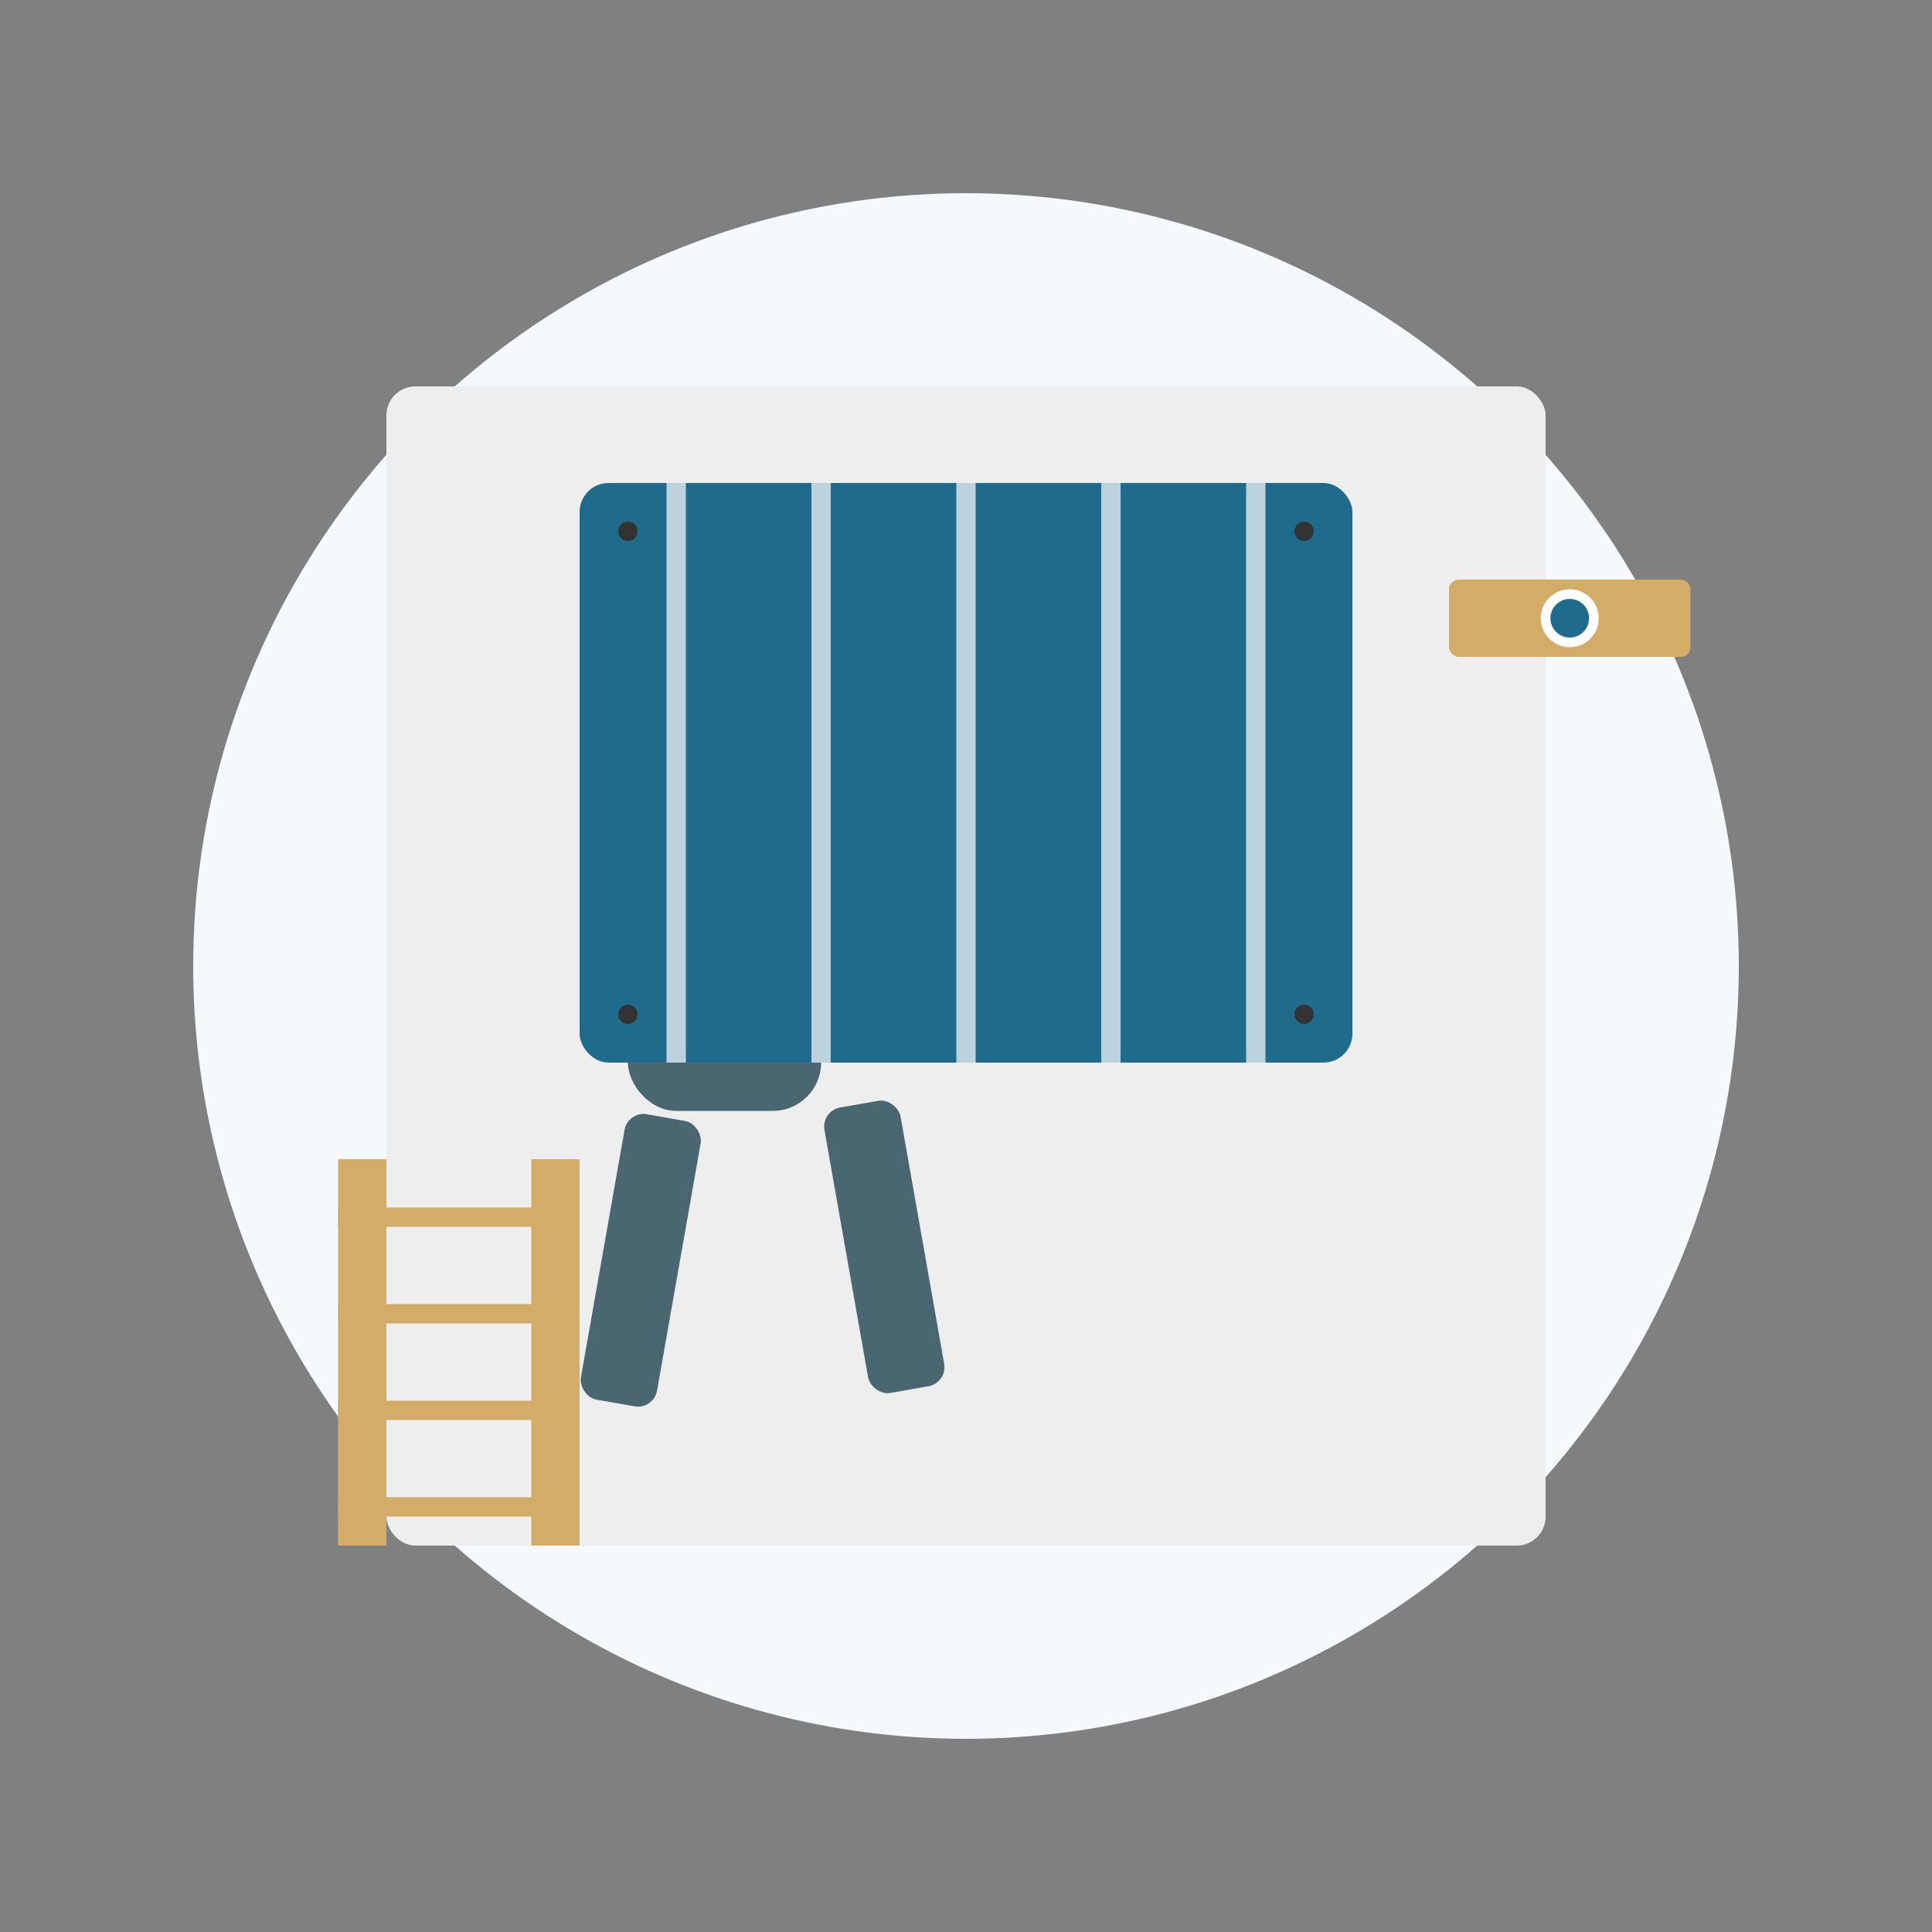 <svg width="200" height="200" viewBox="0 0 200 200" xmlns="http://www.w3.org/2000/svg">
  <rect x="0" y="0" width="200" height="200" fill="#808080" stroke="none"/>
  <!-- Background circle -->
  <circle cx="100" cy="100" r="80" fill="#F5F9FB" />
  
  <!-- Wall backdrop -->
  <rect x="40" y="40" width="120" height="120" fill="#EEEEEE" rx="3" ry="3" />
  
  <!-- Person silhouette installing acoustic panel -->
  <g transform="translate(75, 75)">
    <!-- Head -->
    <circle cx="0" cy="0" r="10" fill="#4A6670" />
    
    <!-- Body -->
    <rect x="-10" y="10" width="20" height="30" fill="#4A6670" rx="5" ry="5" />
    
    <!-- Arms -->
    <rect x="-10" y="15" width="5" height="25" fill="#4A6670" transform="rotate(-25, -10, 15)" rx="2" ry="2" />
    <rect x="10" y="15" width="5" height="25" fill="#4A6670" transform="rotate(25, 10, 15)" rx="2" ry="2" />
    
    <!-- Legs -->
    <rect x="-10" y="40" width="8" height="30" fill="#4A6670" transform="rotate(10, -10, 40)" rx="2" ry="2" />
    <rect x="10" y="40" width="8" height="30" fill="#4A6670" transform="rotate(-10, 10, 40)" rx="2" ry="2" />
  </g>
  
  <!-- Acoustic panel being installed -->
  <rect x="60" y="50" width="80" height="60" rx="3" ry="3" fill="#1E6B8C" />
  
  <!-- Pattern on panel -->
  <line x1="70" y1="50" x2="70" y2="110" stroke="#FFFFFF" stroke-width="2" opacity="0.7" />
  <line x1="85" y1="50" x2="85" y2="110" stroke="#FFFFFF" stroke-width="2" opacity="0.7" />
  <line x1="100" y1="50" x2="100" y2="110" stroke="#FFFFFF" stroke-width="2" opacity="0.7" />
  <line x1="115" y1="50" x2="115" y2="110" stroke="#FFFFFF" stroke-width="2" opacity="0.7" />
  <line x1="130" y1="50" x2="130" y2="110" stroke="#FFFFFF" stroke-width="2" opacity="0.7" />
  
  <!-- Tools -->
  <!-- Level tool -->
  <rect x="150" y="60" width="25" height="8" fill="#D3AC68" rx="1" ry="1" />
  <circle cx="162.5" cy="64" r="3" fill="#FFFFFF" />
  <circle cx="162.5" cy="64" r="2" fill="#1E6B8C" />
  
  <!-- Drilling marks -->
  <circle cx="65" cy="55" r="1" fill="#333333" />
  <circle cx="135" cy="55" r="1" fill="#333333" />
  <circle cx="65" cy="105" r="1" fill="#333333" />
  <circle cx="135" cy="105" r="1" fill="#333333" />
  
  <!-- Ladder -->
  <rect x="35" y="120" width="5" height="40" fill="#D3AC68" />
  <rect x="55" y="120" width="5" height="40" fill="#D3AC68" />
  <rect x="35" y="125" width="25" height="2" fill="#D3AC68" />
  <rect x="35" y="135" width="25" height="2" fill="#D3AC68" />
  <rect x="35" y="145" width="25" height="2" fill="#D3AC68" />
  <rect x="35" y="155" width="25" height="2" fill="#D3AC68" />
</svg>
